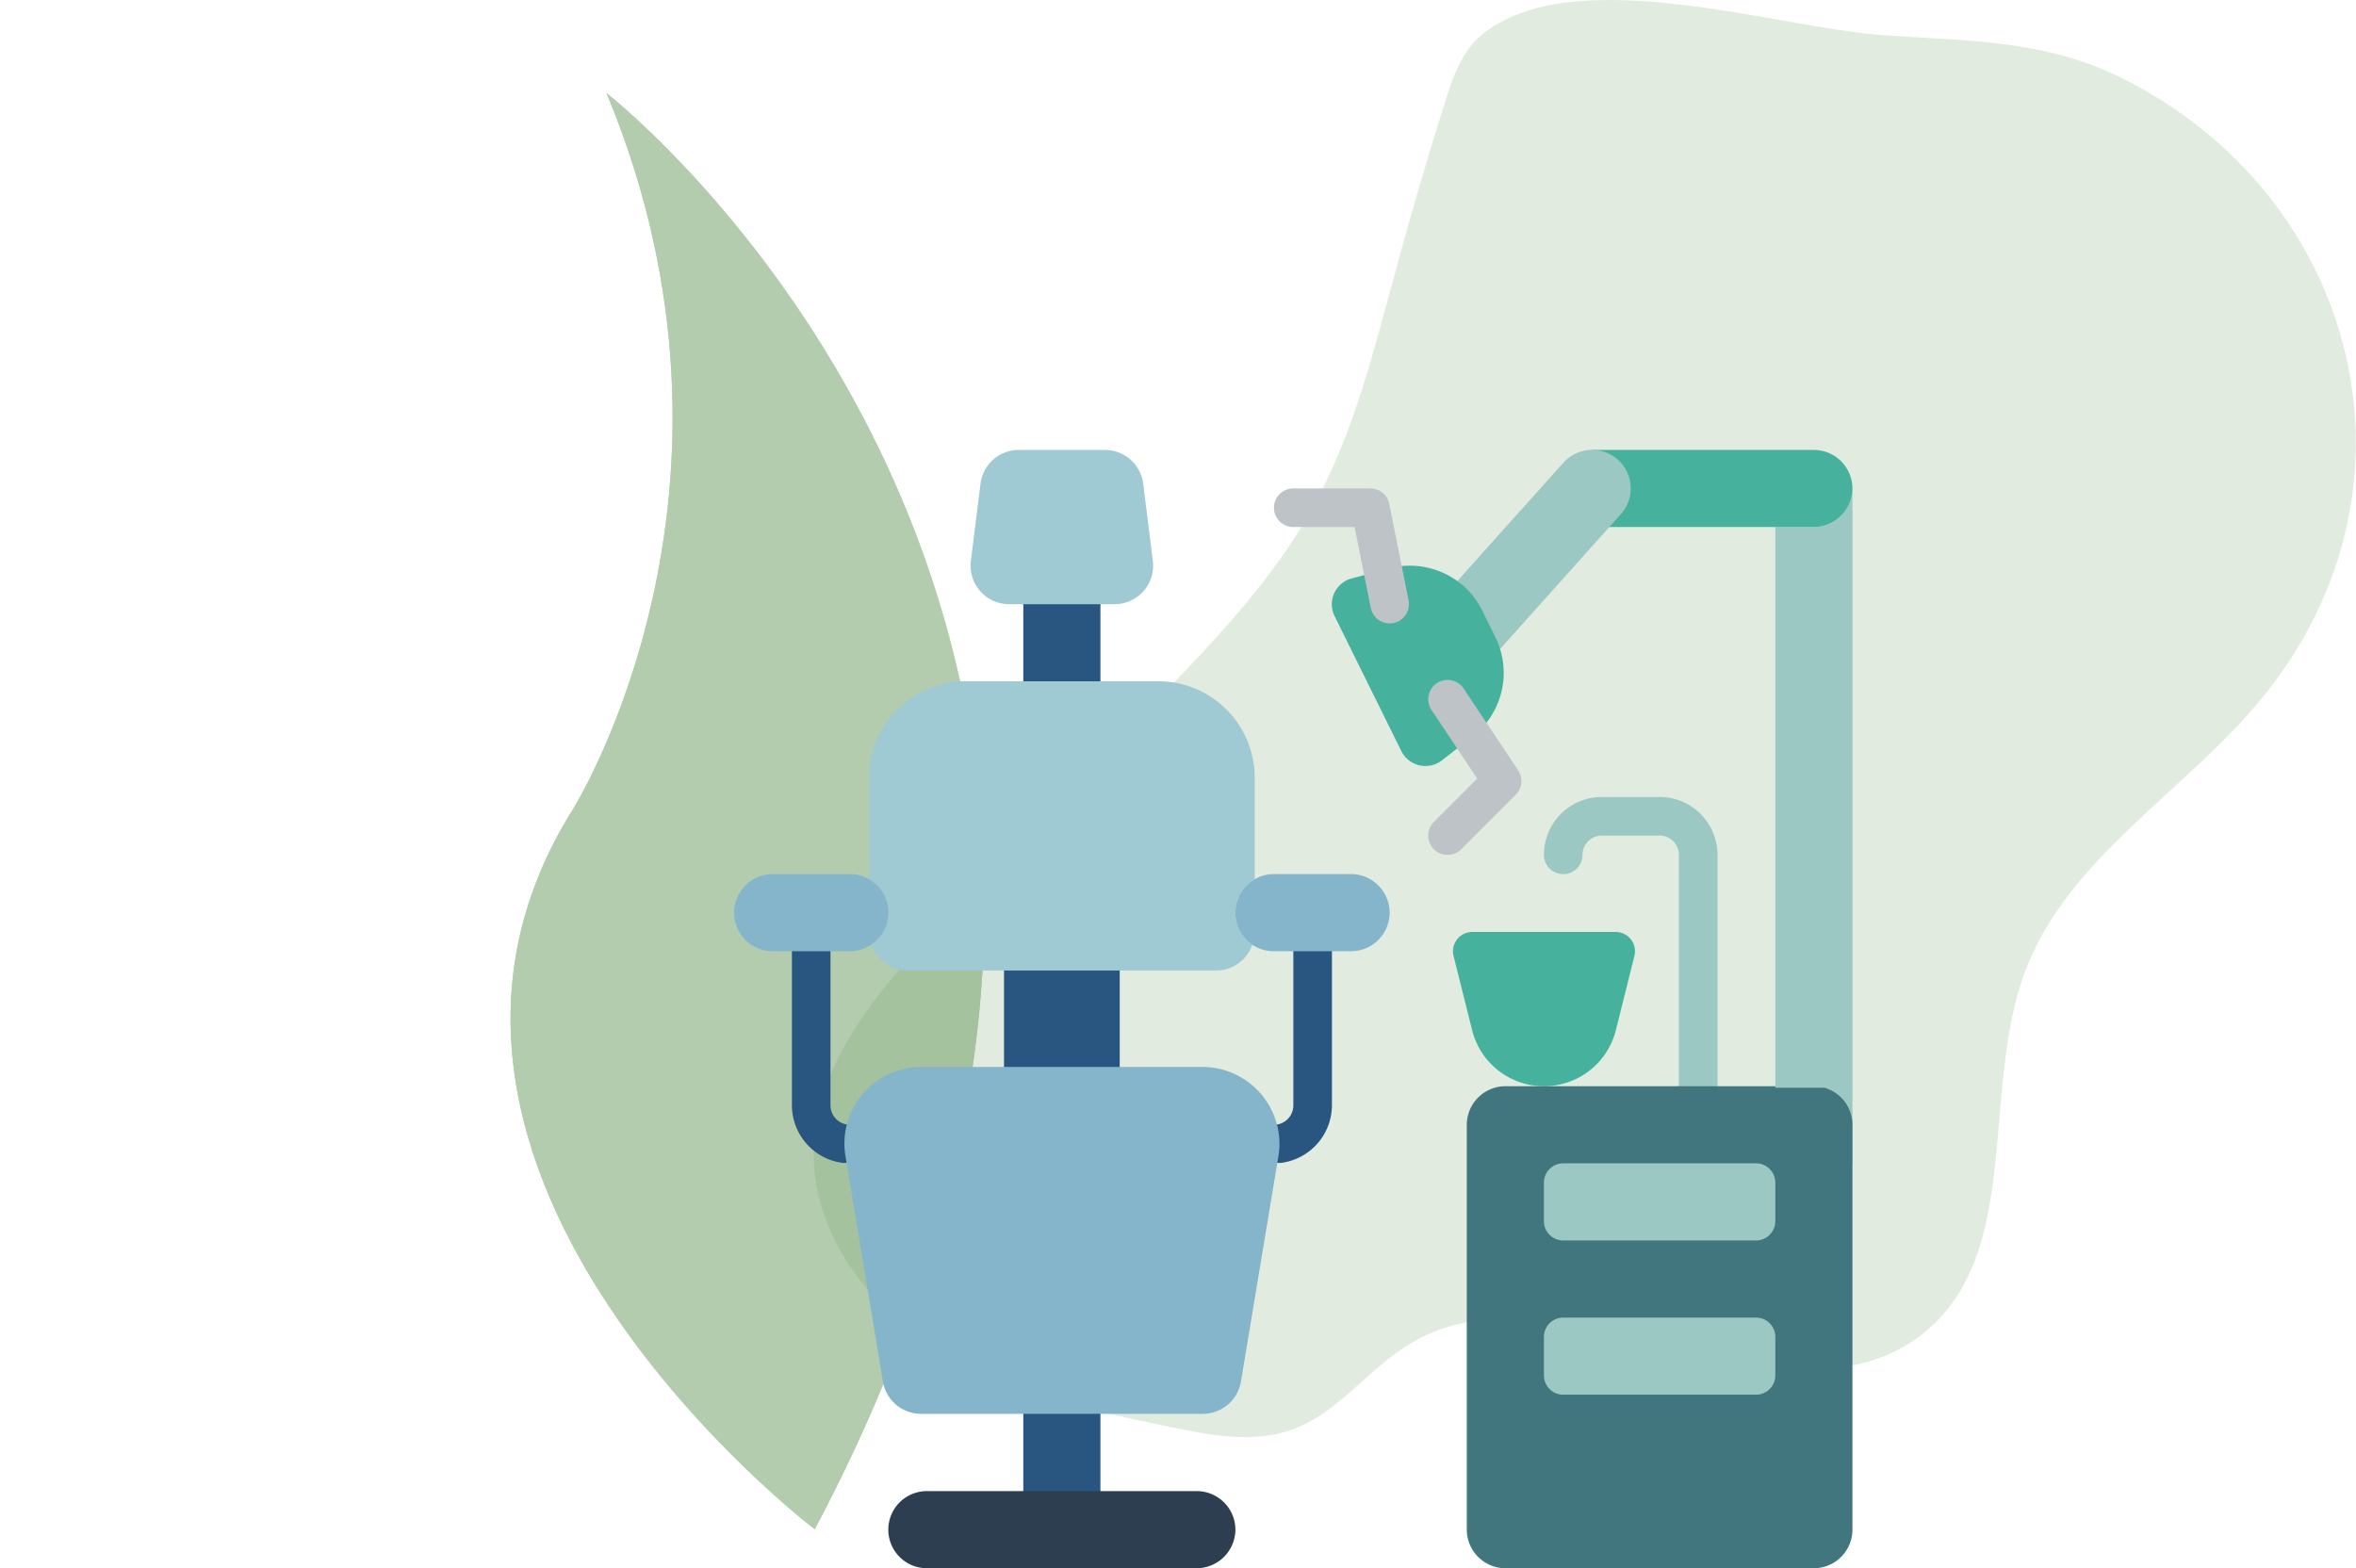 <svg id="_5e1838a0-6e06-4e3f-aa75-de6d8e6cdfa0" data-name="5e1838a0-6e06-4e3f-aa75-de6d8e6cdfa0" xmlns="http://www.w3.org/2000/svg" xmlns:xlink="http://www.w3.org/1999/xlink" width="41.37cm" height="27.54cm" viewBox="0 0 1172.68 780.8"><defs><style>.cls-1{fill:#69995e;}.cls-2{opacity:0.5;}.cls-3{clip-path:url(#clip-path);}.cls-4{opacity:0.2;}.cls-5{fill:#9bc8c2;}.cls-6{fill:#46b29d;}.cls-7{fill:#41767f;}.cls-8{fill:#285680;}.cls-9{fill:#84b5cb;}.cls-10{fill:#2c3e50;}.cls-11{fill:#9fc9d3;}.cls-12{fill:#bdc3c7;}</style><clipPath id="clip-path" transform="translate(209.85 -43.61)"><path class="cls-1" d="M75.2,446.64C-38.08,627.41,195.65,805,195.65,805,434.08,355.51,92,90,92,90,174.77,288.62,75.2,446.64,75.2,446.64"/></clipPath></defs><title>checkup-digital</title><g class="cls-2"><path class="cls-1" d="M75.2,446.64C-38.08,627.41,195.65,805,195.65,805,434.08,355.51,92,90,92,90,174.77,288.62,75.2,446.64,75.2,446.64" transform="translate(209.85 -43.61)"/><g class="cls-3"><rect class="cls-1" x="-119.32" y="199.97" width="526.27" height="494.99" transform="translate(-95.38 265.03) rotate(-55)"/></g></g><g class="cls-4"><path class="cls-1" d="M527.73,60.94c-9.91,8.13-14.34,21-18.2,33.24q-13,41.13-24.31,82.82c-11,40.37-21,81.63-41.09,118.36s-49.43,67.16-78.43,97.25L261.24,500.91C229,534.38,194.53,573,195.14,619.53c.54,40.35,28.74,76.14,63.24,97s74.84,29.36,114.3,37.56c20,4.16,41.31,8.25,60.53,1.32,23.08-8.3,38.12-30.54,59.22-43.06,37.85-22.48,85.82-9.83,128.22,1.95S713,735,747.42,707.54c49.9-39.85,28.39-120.13,50.68-180,21.15-56.8,79.63-89.46,118-136.35C1001.86,286.5,964.37,141,846,82.32,807.26,63.13,769,64.12,727,61.1,674.54,57.34,572.93,23.81,527.73,60.94Z" transform="translate(209.85 -43.61)"/></g><path class="cls-5" d="M635.46,594a9.6,9.6,0,0,1-9.6-9.6V469.22a9.6,9.6,0,0,0-9.6-9.6h-28.8a9.6,9.6,0,0,0-9.6,9.6,9.6,9.6,0,0,1-19.2,0,28.81,28.81,0,0,1,28.8-28.8h28.8a28.8,28.8,0,0,1,28.8,28.8v115.2A9.6,9.6,0,0,1,635.46,594Z" transform="translate(209.85 -43.61)"/><path class="cls-5" d="M712.25,286.83V623.58H698.34a18.94,18.94,0,0,0-5.28-.76h-19.2V306h19.2a19.33,19.33,0,0,0,19.19-19.2Z" transform="translate(209.85 -43.61)"/><path class="cls-6" d="M558.66,584.42a36.83,36.83,0,0,1-35.75-27.93l-9.24-36.94A9.61,9.61,0,0,1,523,507.62h71.4a9.6,9.6,0,0,1,9.31,11.93l-9.23,36.94A36.86,36.86,0,0,1,558.66,584.42Z" transform="translate(209.85 -43.61)"/><path class="cls-7" d="M698.34,585.19H673.86v-.77H539.46a19.26,19.26,0,0,0-19.2,19.2V805.21a19.26,19.26,0,0,0,19.2,19.2h153.6a19.24,19.24,0,0,0,19.19-19.2V603.62A19.18,19.18,0,0,0,698.34,585.19Z" transform="translate(209.85 -43.61)"/><path class="cls-5" d="M568.26,622.82h96a9.6,9.6,0,0,1,9.6,9.6v19.2a9.6,9.6,0,0,1-9.6,9.6h-96a9.6,9.6,0,0,1-9.6-9.6v-19.2A9.6,9.6,0,0,1,568.26,622.82Z" transform="translate(209.85 -43.61)"/><path class="cls-5" d="M568.26,699.61h96a9.6,9.6,0,0,1,9.6,9.6v19.2a9.6,9.6,0,0,1-9.6,9.6h-96a9.6,9.6,0,0,1-9.6-9.6v-19.2A9.6,9.6,0,0,1,568.26,699.61Z" transform="translate(209.85 -43.61)"/><path class="cls-8" d="M299.47,717.21h38.4v97.6h-38.4Z" transform="translate(209.85 -43.61)"/><path class="cls-8" d="M299.47,309.23h38.4V410.82h-38.4Z" transform="translate(209.85 -43.61)"/><path class="cls-8" d="M289.87,480.43h57.6V602.82h-57.6Z" transform="translate(209.85 -43.61)"/><path class="cls-8" d="M210.4,622.62a9,9,0,0,1-1.38-.09A29,29,0,0,1,184.28,594v-76.8a9.6,9.6,0,0,1,19.2,0V594a9.66,9.66,0,0,0,8.27,9.5,9.6,9.6,0,0,1-1.35,19.1Z" transform="translate(209.85 -43.61)"/><path class="cls-8" d="M427,622.62a9.6,9.6,0,0,1-1.36-19.1,9.66,9.66,0,0,0,8.27-9.5v-76.8a9.61,9.61,0,0,1,19.21,0V594a29,29,0,0,1-24.74,28.51A9.14,9.14,0,0,1,427,622.62Z" transform="translate(209.85 -43.61)"/><path class="cls-9" d="M427,613a37.47,37.47,0,0,1-.57,6.53l-18.62,112a19.25,19.25,0,0,1-18.91,16H248.5a19.25,19.25,0,0,1-18.91-16L211,619.55a38.13,38.13,0,0,1,37.82-44.73H388.56A38.39,38.39,0,0,1,427,613Z" transform="translate(209.85 -43.61)"/><path class="cls-10" d="M405.07,805.21a19.35,19.35,0,0,1-19.2,19.2H251.47a19.2,19.2,0,0,1,0-38.4h134.4A19.26,19.26,0,0,1,405.07,805.21Z" transform="translate(209.85 -43.61)"/><path class="cls-11" d="M405.07,498a18.8,18.8,0,0,0,5.66,13.54,22.69,22.69,0,0,0,2.78,2.4,19.11,19.11,0,0,1-18,12.86H241.87a19.11,19.11,0,0,1-18-12.86,22.69,22.69,0,0,0,2.78-2.4A18.76,18.76,0,0,0,232.27,498a19.16,19.16,0,0,0-9.6-16.6v-50.6a48,48,0,0,1,48-48h96a48,48,0,0,1,48,48v50.6A19.16,19.16,0,0,0,405.07,498Z" transform="translate(209.85 -43.61)"/><path class="cls-11" d="M344.92,344.43H292.43a19.21,19.21,0,0,1-19.06-21.58l4.8-38.4a19.2,19.2,0,0,1,19.06-16.82h42.89a19.2,19.2,0,0,1,19.05,16.82l4.8,38.4a19.21,19.21,0,0,1-19.05,21.58Z" transform="translate(209.85 -43.61)"/><path class="cls-6" d="M582.66,267.63h110.4a19.24,19.24,0,0,1,19.19,19.2A19.33,19.33,0,0,1,693.06,306H591.21Z" transform="translate(209.85 -43.61)"/><path class="cls-5" d="M597,299.6,591.21,306,536.87,366.7c-.58-2-17.44,5.76-18.41,3.84l-1.8-17.41c-3-6,4.08-16.56-1.1-20.21L539.65,306,568.36,274A19.2,19.2,0,1,1,597,299.6Z" transform="translate(209.85 -43.61)"/><path class="cls-6" d="M523.05,410.38l-.1.09-15.07,11.71a13.43,13.43,0,0,1-20.25-4.7l-33.12-67a13.32,13.32,0,0,1,8.54-18.91l15.46-4.12,3-.87a40.66,40.66,0,0,1,34.08,6.34A39.23,39.23,0,0,1,528,347.69l6.43,13.06a34.44,34.44,0,0,1,2.4,5.95A40.17,40.17,0,0,1,523.05,410.38Z" transform="translate(209.85 -43.61)"/><path class="cls-12" d="M481.87,354a9.6,9.6,0,0,1-9.4-7.68L464.4,306H433.86a9.6,9.6,0,0,1,0-19.2h38.41a9.59,9.59,0,0,1,9.4,7.68l9.6,48a9.6,9.6,0,0,1-7.48,11.32A9,9,0,0,1,481.87,354Z" transform="translate(209.85 -43.61)"/><path class="cls-12" d="M510.66,469.22a9.59,9.59,0,0,1-6.78-16.38l21.58-21.59-22.78-34.19a9.6,9.6,0,0,1,16-10.64l27.15,40.73a9.6,9.6,0,0,1-1.2,12.1l-27.15,27.16A9.6,9.6,0,0,1,510.66,469.22Z" transform="translate(209.85 -43.61)"/><path class="cls-9" d="M232.27,498a18.76,18.76,0,0,1-5.66,13.54,22.69,22.69,0,0,1-2.78,2.4,18.92,18.92,0,0,1-10.75,3.26h-38.4a19.26,19.26,0,0,1-19.2-19.2,19.34,19.34,0,0,1,19.2-19.2h38.4A19.2,19.2,0,0,1,232.27,498Z" transform="translate(209.85 -43.61)"/><path class="cls-9" d="M481.87,498a19.26,19.26,0,0,1-19.2,19.2h-38.4A19,19,0,0,1,413.51,514a22.69,22.69,0,0,1-2.78-2.4A18.8,18.8,0,0,1,405.07,498a19.2,19.2,0,0,1,19.2-19.2h38.4A19.35,19.35,0,0,1,481.87,498Z" transform="translate(209.85 -43.61)"/></svg>